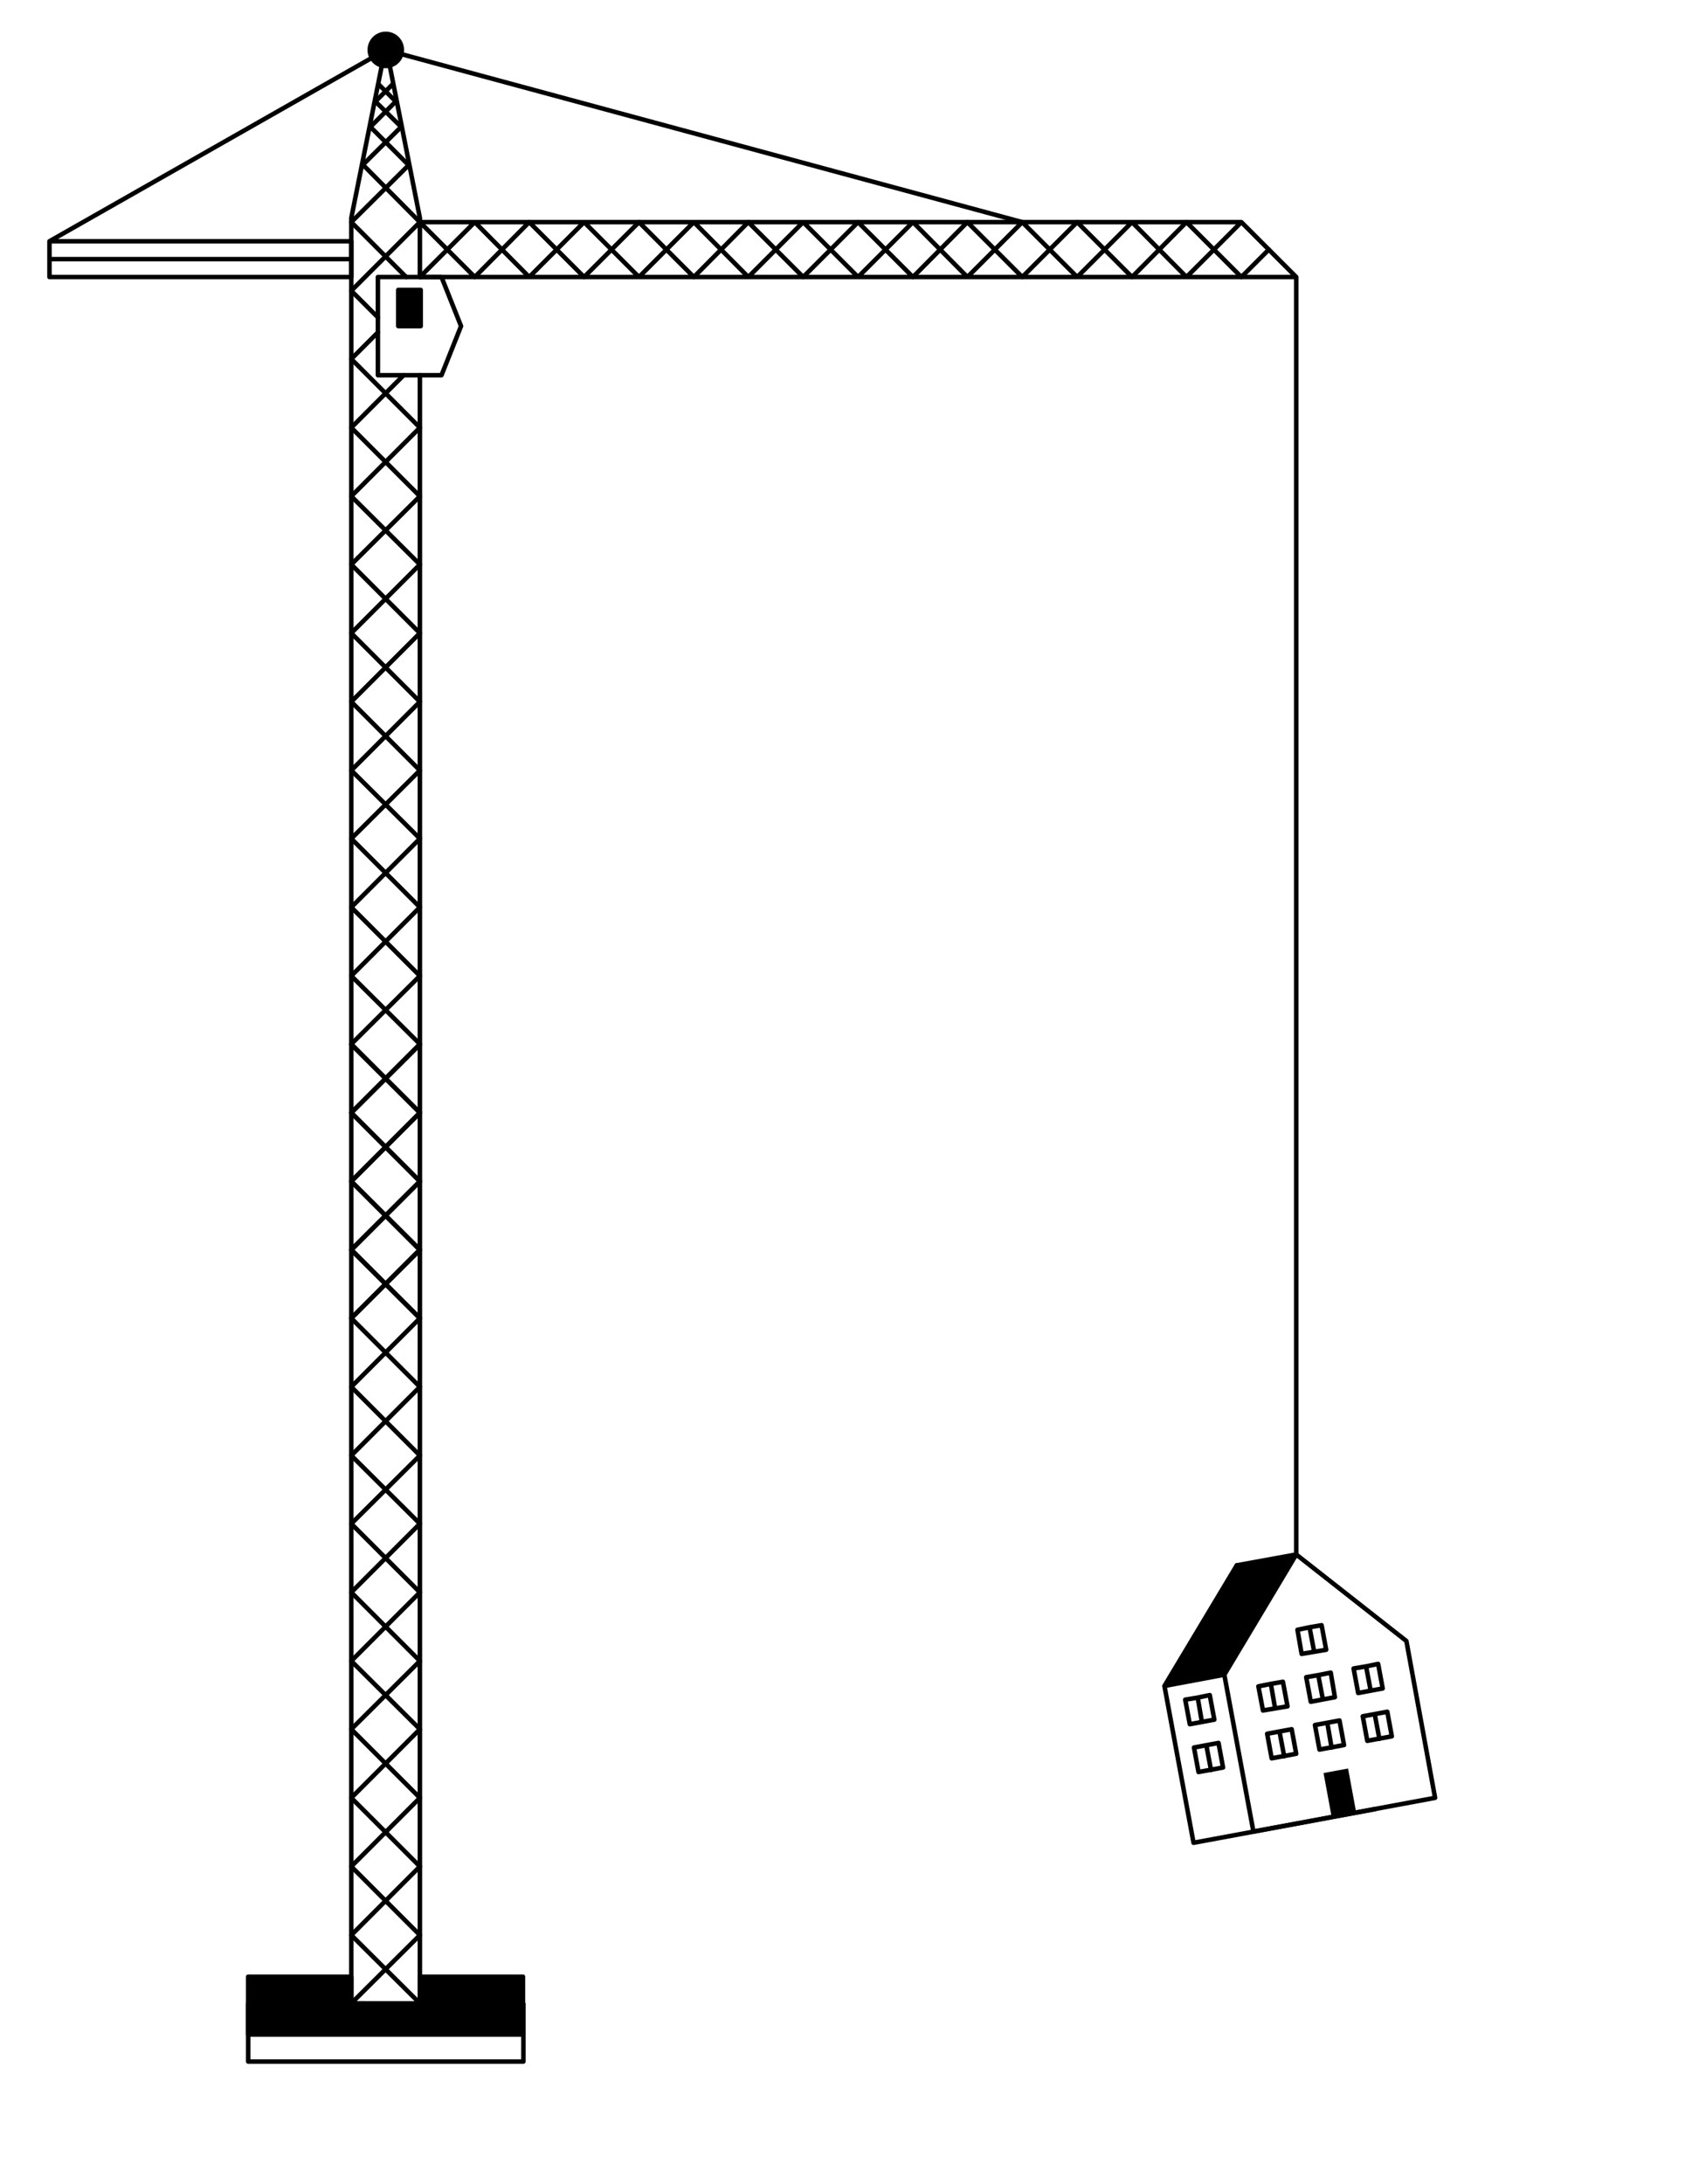 <svg id="Ebene_1" xmlns="http://www.w3.org/2000/svg" viewBox="0 0 407 525"><style>.st0{fill:none}.st0,.st1{stroke:#000;stroke-width:1.085;stroke-linecap:round;stroke-linejoin:round;stroke-miterlimit:10}</style><path class="st0" d="M97.1 90.2l-12.6 12.6 16.5 16.5-16.5 16.4 16.5 16.5-16.5 16.5 16.5 16.5-16.5 16.4 16.5 16.5-16.5 16.5L101 251l-16.5 16.5L101 284l-16.5 16.4 16.5 16.5M90.3 24.4l6.2 6.1-9.2 9.1L101 53.4 84.5 69.9l6.4 6.4"/><path class="st0" d="M90.9 79.9l-6.4 6.4 16.5 16.5-16.5 16.5 16.5 16.4-16.5 16.5 16.5 16.5-16.5 16.5 16.5 16.4-16.5 16.5 16.5 16.5L84.5 251l16.5 16.5L84.5 284l16.5 16.4-16.5 16.5M95.2 24.4l-6.1 6.1 9.2 9.2-13.8 13.7 13.2 13.2m-7.4-42.2l4.1-4.1m.8 4.1l-4.1-4.1m9.9 33.1l13.2 13.2 13.1-13.2 13.2 13.2 13.2-13.2 13.2 13.2L180 53.4l13.2 13.2 13.2-13.2 13.2 13.2 13.1-13.2 13.2 13.2 13.2-13.2 13.2 13.2 13.1-13.2 13.2 13.2 6.6-6.6"/><path class="st0" d="M101 66.6l13.2-13.2 13.1 13.2 13.2-13.2 13.2 13.2 13.2-13.2L180 66.6l13.2-13.2 13.2 13.2 13.2-13.2 13.1 13.2 13.2-13.2 13.2 13.2 13.2-13.2 13.1 13.2 13.2-13.2 13.2 13.2m-210.8 0h210.8v307.1M101 53.4h197.6M11.9 66.6h72.6V58H11.9v4.3zm72.6-4.3H11.9m0-4.3l80.9-46"/><circle cx="92.8" cy="12" r="4.4"/><path class="st0" d="M92.8 12l153.1 41.4m51.6 322.9l14.3-2.6"/><path d="M280.1 405.3l17.4-29 14.3-2.6-17.3 28.9z"/><path class="st0" d="M311.8 373.7l-17.3 28.9 7 37.7 43.7-8.1-6.9-37.7z"/><path class="st0" d="M297.5 376.3l-17.4 29 7 37.7 43.7-8.1m-50.7-29.6l14.4-2.7"/><path transform="rotate(-10.463 322.3 431)" d="M319.3 425.6h6v10.8h-6z"/><path transform="rotate(-10.463 290.7 422.5)" class="st0" d="M287.7 419.5h6v6h-6z"/><path class="st0" d="M292.1 413.4l-5.9 1.1-1.1-5.9 3-.5 2.9-.6zm-4-5.3l1 5.8m1.1 5.8l1.1 5.8"/><path transform="rotate(-10.463 319.8 417.1)" class="st0" d="M316.8 414.1h6v6h-6z"/><path class="st0" d="M321.1 408l-5.8 1.1-1.1-5.9 2.9-.5 3-.6zm-4-5.3l1.1 5.8m.8-11.9l-5.9 1-1-5.8 2.9-.6 2.9-.5zm-4-5.4l1.1 5.8m3.2 17.3l1 5.8"/><path transform="rotate(-10.463 308.3 419.2)" class="st0" d="M305.3 416.2h6v6h-6z"/><path class="st0" d="M309.7 410.2l-5.9 1-1.1-5.8 3-.6 2.9-.5zm-4-5.4l1 5.8m1.1 5.8l1.1 5.8"/><path transform="rotate(-10.463 331.3 415)" class="st0" d="M328.3 412h6v6h-6z"/><path class="st0" d="M332.6 405.9l-5.9 1.1-1.1-5.9 3-.5 2.9-.6zm-4-5.3l1.1 5.8m1 5.8l1.1 5.8M59.7 481.7h66.2v13.9H59.7z"/><path class="st1" d="M125.8 489.1H59.7v-13.9h24.8v7H101v-7h24.8z"/><path class="st0" d="M101 251.1l-16.5 16.4L101 284l-16.5 16.5 16.5 16.4-16.5 16.5 16.5 16.5-16.5 16.4 16.5 16.5-16.5 16.5 16.5 16.4-16.5 16.5 16.5 16.5-16.5 16.5 16.5 16.4"/><path class="st0" d="M84.5 251.1l16.5 16.4L84.5 284l16.5 16.5-16.5 16.4 16.5 16.5-16.5 16.5 16.5 16.4-16.5 16.5 16.5 16.5-16.5 16.4 16.5 16.5-16.5 16.5 16.5 16.5-16.5 16.4m16.5 0H84.5"/><path class="st0" d="M101 90.2v392H84.5V52.4L92.8 11m0 0l8.2 41.4v14.2"/><path class="st0" d="M106.2 90.2H90.9V66.6h15.3l4.7 11.8z"/><path class="st1" d="M95.8 69.7h5.4v8.7h-5.4z"/></svg>